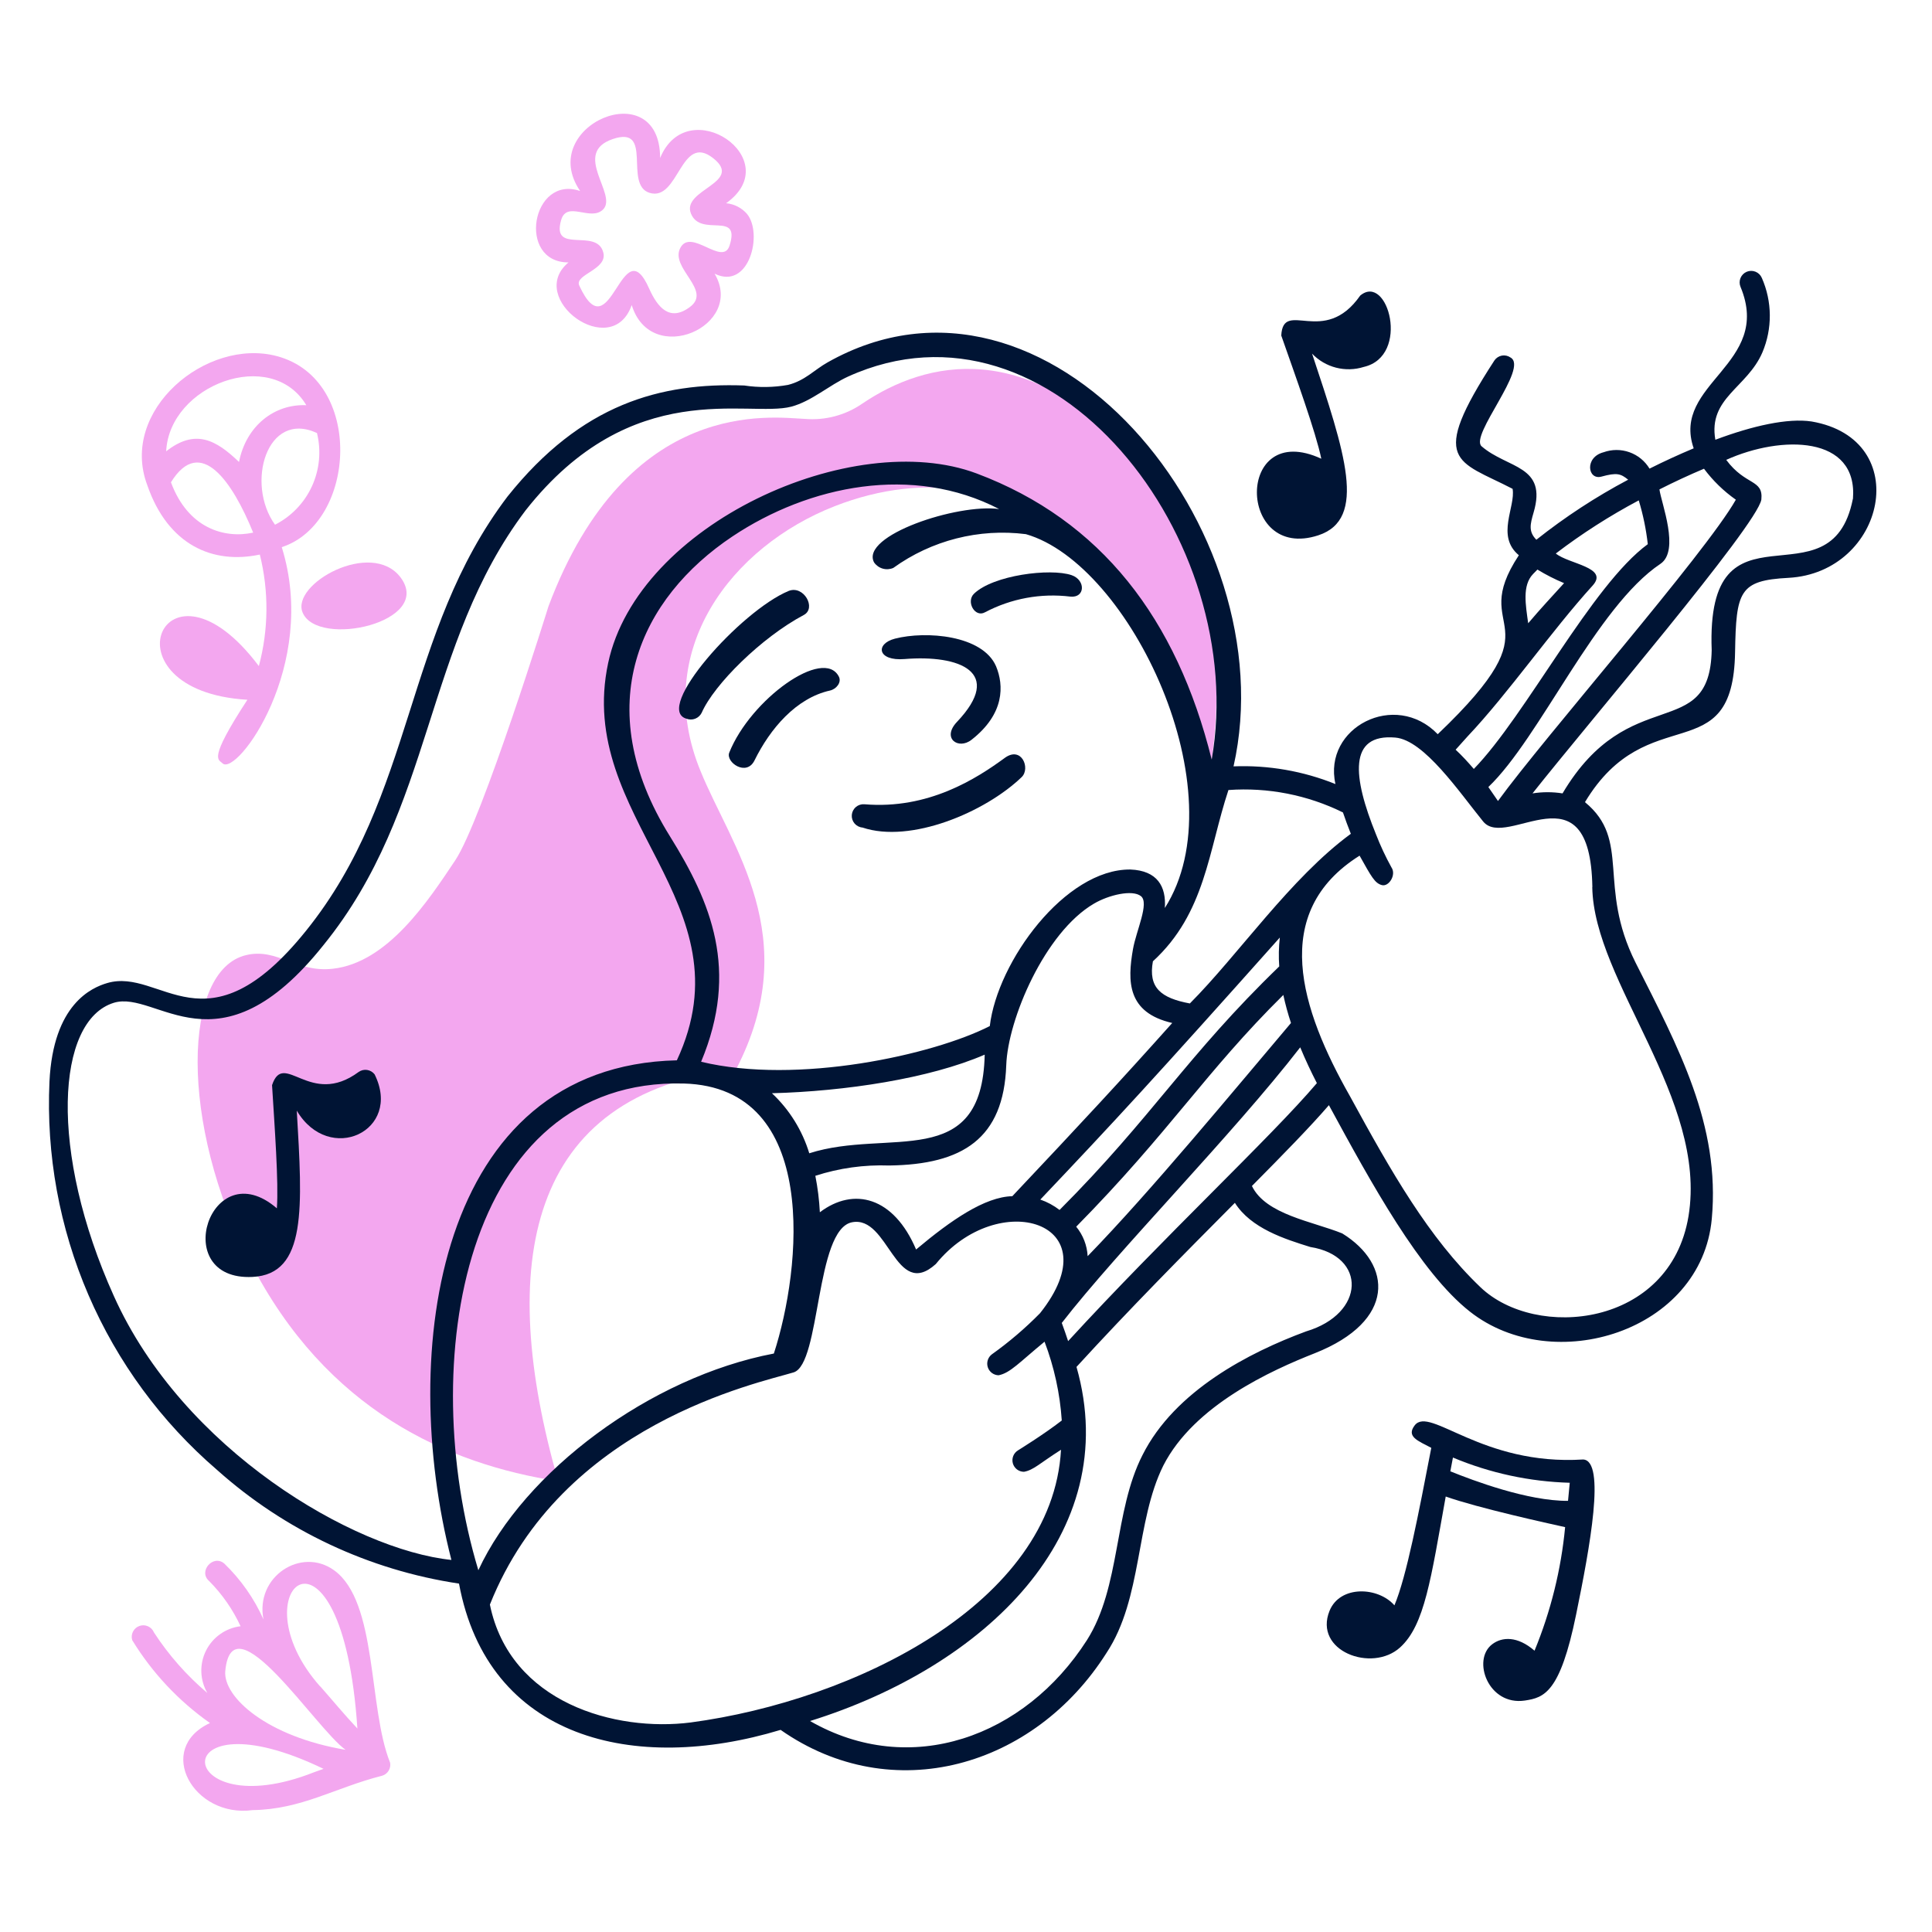 <?xml version="1.0" encoding="UTF-8"?> <svg xmlns="http://www.w3.org/2000/svg" width="155" height="155" viewBox="0 0 155 155" fill="none"><path d="M24.28 49.146C25.484 52.018 34.81 49.918 32.139 46.328C29.807 43.233 23.315 46.853 24.28 49.146Z" fill="#F3A7EF"></path><path d="M45.61 21.053C42.152 23.932 49.084 29.035 50.682 24.473C52.226 29.514 59.815 26.156 57.329 21.956C60.109 23.322 61.236 18.721 59.923 17.154C59.497 16.668 58.9 16.364 58.256 16.305C63.189 12.784 55.168 7.303 52.96 12.677C52.96 5.836 42.97 10.082 46.544 15.324C42.646 13.997 41.449 21.061 45.61 21.053ZM45.016 17.664C45.471 16.05 47.394 17.803 48.39 16.799C49.578 15.602 45.842 12.283 49.162 11.156C52.481 10.028 50.003 14.815 52.111 15.471C54.473 16.197 54.589 10.6 57.229 12.7C59.7 14.661 54.635 15.209 55.438 17.146C56.241 19.084 59.445 16.861 58.526 19.717C57.97 21.392 55.438 18.266 54.581 19.887C53.724 21.508 57.16 23.284 55.353 24.627C53.716 25.855 52.744 24.627 52.087 23.168C49.88 18.15 48.999 28.395 46.475 22.913C46.05 22.018 48.791 21.632 48.397 20.242C47.865 18.25 44.221 20.443 45.016 17.664Z" fill="#F3A7EF"></path><path d="M20.844 44.491C21.579 47.432 21.552 50.511 20.767 53.438C13.17 43.333 7.967 55.438 19.848 56.141C16.644 61.043 17.532 60.904 17.856 61.243C18.983 62.309 25.576 53.408 22.604 43.897C28.618 41.936 29.235 30.44 22.218 28.572C16.567 27.067 9.542 32.926 11.819 38.932C13.479 43.734 17.076 45.294 20.844 44.491ZM13.71 38.701C16.088 34.841 18.674 38.701 20.311 42.731C17.995 43.233 15.085 42.383 13.718 38.701H13.71ZM25.43 34.74C25.781 36.167 25.64 37.67 25.029 39.006C24.418 40.342 23.373 41.431 22.064 42.098C19.686 38.794 21.407 32.88 25.43 34.74ZM24.58 32.509C22.002 32.394 19.74 34.177 19.176 37.064C17.331 35.289 15.671 34.37 13.332 36.207C13.587 30.88 21.77 27.792 24.58 32.517V32.509Z" fill="#F3A7EF"></path><path d="M26.797 125.976C24.157 124.077 20.459 126.493 21.138 129.921C20.388 128.24 19.321 126.72 17.996 125.443C17.101 124.671 15.873 126.076 16.784 126.848C17.827 127.9 18.679 129.125 19.301 130.469C18.712 130.541 18.15 130.757 17.666 131.1C17.182 131.442 16.79 131.899 16.526 132.43C16.262 132.961 16.134 133.55 16.153 134.143C16.173 134.735 16.339 135.314 16.637 135.827C14.981 134.425 13.537 132.789 12.353 130.971C12.263 130.75 12.091 130.573 11.874 130.475C11.657 130.377 11.41 130.367 11.186 130.447C10.961 130.526 10.776 130.689 10.668 130.902C10.561 131.115 10.539 131.36 10.608 131.588C12.211 134.207 14.334 136.469 16.846 138.235C12.407 140.304 15.518 145.863 20.266 145.222C24.218 145.16 26.82 143.439 30.672 142.458C30.886 142.391 31.067 142.247 31.182 142.055C31.297 141.863 31.338 141.636 31.298 141.416C29.522 137.016 30.31 128.493 26.797 125.976ZM25.184 142.188C13.874 146.65 12.94 135.634 25.956 141.91L25.184 142.188ZM18.073 134.067C18.629 128.145 25.346 138.699 27.724 140.382C21.47 139.339 17.88 136.174 18.073 134.051V134.067ZM25.693 135.31C18.745 127.489 27.438 120.155 28.673 138.675C27.6 137.533 26.627 136.352 25.693 135.294V135.31Z" fill="#F3A7EF"></path><path d="M91.584 37.25C82.513 26.928 74.267 28.943 69.195 32.371C67.843 33.31 66.204 33.747 64.563 33.606C61.993 33.506 50.374 31.699 44.005 48.637C44.005 48.637 38.678 65.799 36.516 69.033C34.355 72.268 31.112 77.224 26.712 77.719C23.755 78.058 22.265 76.035 19.764 76.622C14.638 77.803 14.36 90.148 20.08 101.249C26.171 113.13 35.891 117.461 44.785 118.836C39.805 101.442 42.229 87.762 59.051 85.794C64.548 75.194 58.657 67.914 56.203 61.861C52.203 52.165 58.75 43.82 66.972 40.608C81.872 34.795 94.425 46.622 96.772 63.421C96.772 63.421 100.662 47.572 91.584 37.25Z" fill="#F3A7EF"></path><path d="M127.019 117.091C118.874 117.608 114.72 112.775 113.501 114.35C112.806 115.253 113.74 115.585 114.829 116.157C113.802 121.476 112.844 126.478 111.872 128.794C110.575 127.304 107.518 127.158 106.668 129.227C105.356 132.461 110.065 134.214 112.32 132.176C114.304 130.385 114.798 126.656 115.987 120.063C118.58 120.982 124.232 122.225 125.567 122.518C125.243 125.925 124.415 129.266 123.112 132.431C121.738 131.242 120.503 131.311 119.708 131.921C118.071 133.172 119.399 136.87 122.34 136.43C123.884 136.198 125.166 135.804 126.447 129.536C127.559 124.116 128.833 117.207 127.019 117.091ZM116.357 118.04C116.427 117.678 116.496 117.315 116.566 116.936C119.538 118.183 122.716 118.869 125.938 118.959C125.891 119.461 125.845 119.94 125.799 120.41C122.579 120.434 118.187 118.781 116.357 118.04Z" fill="#001434"></path><path d="M105.765 42.947C109.726 41.642 107.888 36.277 105.264 28.371C105.787 28.919 106.454 29.309 107.188 29.497C107.922 29.685 108.694 29.664 109.417 29.437C113.177 28.564 111.339 21.856 109.124 23.716C106.221 27.869 102.947 23.94 102.793 26.92C103.928 30.162 105.572 34.686 106.005 36.802C99.087 33.605 99.226 45.085 105.765 42.947Z" fill="#001434"></path><path d="M69.195 66.392C73.055 67.689 79.023 65.173 81.964 62.347C82.69 61.652 81.964 59.823 80.613 60.803C78.359 62.455 74.491 64.957 69.35 64.524C69.102 64.504 68.856 64.583 68.666 64.743C68.477 64.904 68.359 65.133 68.338 65.381C68.318 65.629 68.397 65.875 68.557 66.064C68.718 66.254 68.947 66.372 69.195 66.392Z" fill="#001434"></path><path d="M28.774 86.001C24.86 88.889 22.775 84.21 21.826 87.059C22.026 90.317 22.366 94.903 22.212 96.941C16.877 92.347 13.503 102.777 20.258 102.445C24.636 102.229 24.265 96.887 23.81 89.105C26.411 93.498 32.302 90.734 30.055 86.194C29.908 86.003 29.692 85.876 29.453 85.84C29.214 85.803 28.971 85.862 28.774 86.001Z" fill="#001434"></path><path d="M79.023 49.123C81.126 48.013 83.518 47.574 85.878 47.865C87.067 47.98 87.113 46.537 85.971 46.143C84.257 45.564 79.679 46.143 78.142 47.633C77.486 48.266 78.212 49.578 79.023 49.123Z" fill="#001434"></path><path d="M64.486 49.339C65.52 48.791 64.486 46.93 63.274 47.409C59.414 49.007 52.396 56.889 55.075 57.661C55.302 57.748 55.552 57.747 55.778 57.658C56.003 57.57 56.188 57.4 56.295 57.183C57.291 54.905 61.097 51.138 64.486 49.339Z" fill="#001434"></path><path d="M145.339 33.814C143.432 33.528 140.622 34.154 137.618 35.281C137.032 31.915 140.166 31.127 141.394 28.271C141.794 27.325 141.996 26.306 141.988 25.279C141.98 24.251 141.762 23.236 141.347 22.296C141.251 22.069 141.069 21.891 140.841 21.799C140.613 21.707 140.358 21.709 140.131 21.805C139.905 21.902 139.726 22.084 139.634 22.312C139.542 22.54 139.545 22.795 139.641 23.021C142.227 29.244 134.067 30.741 135.881 35.968C134.682 36.471 133.5 37.014 132.338 37.597C131.969 36.985 131.4 36.52 130.727 36.281C130.055 36.041 129.32 36.043 128.648 36.284C127.104 36.686 127.374 38.539 128.478 38.238C129.721 37.898 130.022 37.998 130.624 38.485C128.027 39.861 125.561 41.474 123.259 43.302C122.618 42.654 122.757 42.075 123.035 41.125C124.162 37.311 120.951 37.612 118.866 35.806C117.886 34.949 122.68 29.491 121.182 28.68C121.082 28.61 120.969 28.561 120.85 28.535C120.731 28.509 120.608 28.507 120.488 28.529C120.368 28.552 120.253 28.598 120.151 28.665C120.049 28.732 119.961 28.818 119.893 28.919C114.543 37.157 116.905 36.91 121.352 39.218C121.607 40.662 119.994 43.001 121.854 44.545C117.616 50.976 125.313 49.408 115.346 58.904C111.934 55.361 106.121 58.364 107.14 62.903C104.545 61.858 101.759 61.374 98.964 61.483C103.249 42.461 84.064 19.099 66.393 29.074C65.335 29.668 64.579 30.541 63.22 30.88C62.06 31.087 60.873 31.103 59.708 30.927C53.006 30.687 46.661 32.386 40.716 39.836C32.371 50.844 33.336 63.768 24.55 74.676C16.521 84.666 12.924 77.594 8.601 78.868C7.365 79.231 4.27 80.551 3.969 86.766C3.699 92.639 4.769 98.496 7.097 103.894C9.426 109.293 12.952 114.09 17.409 117.924C22.854 122.793 29.602 125.965 36.825 127.049C39.141 139.517 50.883 142.335 62.626 138.784C71.604 145.068 82.968 141.779 88.773 132.608C91.676 128.215 91.09 122.093 93.328 117.584C95.806 112.721 102.037 109.926 105.48 108.567C112.011 105.981 111.71 101.434 107.688 98.956C105.318 97.991 101.55 97.451 100.439 95.15C102.94 92.626 105.117 90.402 106.615 88.665C110.011 94.918 113.933 102.09 117.932 105.232C124.61 110.49 136.507 106.83 137.333 97.782C138.028 90.248 134.646 84.033 131.211 77.216C128.123 71.04 130.887 67.419 127.158 64.355C132.214 55.947 139.047 61.961 139.201 52.319C139.286 47.425 139.541 46.568 143.486 46.359C151.252 45.942 153.63 35.242 145.339 33.814ZM133.133 39.264C134.322 38.662 135.534 38.099 136.707 37.605C137.422 38.563 138.285 39.402 139.263 40.09C136.816 44.414 123.962 59.059 120.179 64.262C119.939 63.914 119.677 63.536 119.407 63.142C123.552 59.19 128.053 48.683 133.218 45.232C134.785 44.167 133.287 40.384 133.133 39.264ZM122.989 46.058L123.344 45.695C124.028 46.112 124.743 46.476 125.482 46.784C124.517 47.849 123.63 48.791 122.603 50.003C122.402 48.544 122.109 46.977 122.989 46.058ZM117.739 59.082C121.02 55.615 124.487 50.59 127.775 46.977C129.103 45.51 125.845 45.255 124.819 44.406C126.917 42.807 129.143 41.382 131.473 40.144C131.822 41.291 132.064 42.467 132.199 43.657C127.698 46.946 122.425 57.391 118.241 61.691C117.786 61.158 117.291 60.618 116.782 60.147L117.739 59.082ZM107.742 65.181C107.935 65.744 108.143 66.316 108.375 66.894C103.55 70.423 99.335 76.622 95.459 80.505C93.143 80.073 92.109 79.247 92.495 77.124C96.71 73.264 96.941 68.253 98.555 63.382C101.723 63.156 104.893 63.776 107.742 65.181ZM53.748 67.095C47.209 56.604 51.393 47.957 58.758 43.039C64.934 38.917 73.241 37.249 80.158 40.839C76.784 40.384 69.002 42.978 70.122 45.116C70.288 45.358 70.532 45.535 70.814 45.617C71.095 45.698 71.397 45.68 71.666 45.564C74.741 43.347 78.543 42.378 82.304 42.854C90.68 45.255 99.389 63.536 93.452 72.847C93.575 71.133 92.858 69.844 90.688 69.759C85.454 69.712 80.019 77.139 79.409 82.319C74.877 84.635 63.969 87.044 56.249 85.183C59.322 77.818 57.044 72.391 53.748 67.095ZM79 84.612C78.791 94.069 71.28 90.487 64.926 92.525C64.366 90.685 63.334 89.024 61.931 87.708C67.798 87.553 74.561 86.534 79 84.612ZM71.334 93.506C77.224 93.428 80.521 91.359 80.729 85.461C80.853 81.794 83.817 74.808 87.762 72.499C88.951 71.797 90.85 71.349 91.537 71.897C92.224 72.445 91.159 74.661 90.897 76.143C90.441 78.737 90.426 81.238 94.046 82.072C89.908 86.704 86.828 90.016 81.216 95.968C79.008 96.022 76.306 97.883 73.496 100.245C71.704 96.022 68.501 95.196 65.775 97.257C65.725 96.275 65.604 95.297 65.413 94.332C67.323 93.713 69.327 93.433 71.334 93.506ZM102.677 75.217C102.59 75.986 102.574 76.761 102.631 77.533C95.22 84.689 92.472 89.591 85.006 97.072C84.54 96.713 84.018 96.431 83.462 96.239C89.383 90.001 92.749 86.357 102.677 75.217ZM102.963 79.849C103.127 80.6 103.33 81.342 103.573 82.072C99.049 87.414 92.317 95.582 87.26 100.778C87.213 99.913 86.891 99.085 86.342 98.415C93.892 90.749 96.687 86.025 102.963 79.818V79.849ZM9.133 103.974C3.907 92.394 4.501 81.879 9.133 80.451C12.6 79.393 17.494 86.434 25.955 75.819C34.826 64.895 34.007 51.755 42.167 40.947C50.706 30.108 60.016 33.536 63.483 32.625C65.112 32.193 66.509 30.911 68.045 30.209C84.412 22.797 100.307 43.248 97.212 60.942C94.409 49.64 88.326 41.735 78.367 37.99C68.408 34.246 51.169 42.036 48.791 53.191C46.12 65.682 60.217 72.376 54.303 85.067C35.05 85.508 31.915 108.459 36.215 125.15C28.387 124.34 14.669 116.311 9.133 103.974ZM54.859 86.928C65.837 87.229 64.293 101.82 62.085 108.591C52.18 110.474 42.059 118.032 38.377 125.976C33.367 109.378 37.142 86.465 54.859 86.928ZM55.415 138.189C49.409 138.961 40.917 136.645 39.303 128.732C45.078 114.234 60.804 110.976 63.668 110.104C65.853 109.44 65.397 98.639 68.354 98.06C71.311 97.481 71.82 104.345 75.078 101.411C80.081 95.235 89.283 98.014 83.439 105.356C82.251 106.565 80.959 107.668 79.579 108.652C79.423 108.768 79.308 108.93 79.248 109.115C79.188 109.3 79.188 109.498 79.246 109.683C79.305 109.869 79.42 110.031 79.575 110.148C79.73 110.264 79.918 110.33 80.112 110.335C81.046 110.158 81.779 109.301 83.802 107.641C84.573 109.669 85.039 111.799 85.184 113.964C83.732 115.091 81.686 116.349 81.663 116.365C81.492 116.471 81.36 116.63 81.288 116.817C81.215 117.005 81.205 117.211 81.26 117.405C81.315 117.599 81.432 117.769 81.592 117.891C81.753 118.012 81.948 118.078 82.15 118.079C82.922 117.94 83.393 117.415 85.122 116.311C84.443 128.609 68.578 136.429 55.415 138.189ZM105.125 100.044C109.664 100.762 109.548 105.394 104.785 106.815C100.23 108.498 94.247 111.578 91.661 116.735C89.345 121.267 89.931 127.289 87.199 131.589C82.219 139.363 73.048 142.698 64.988 138.074C78.977 133.719 90.186 123.081 86.365 109.664C90.603 105.032 95.027 100.569 99.072 96.501C100.361 98.547 103.063 99.404 105.125 100.044ZM85.693 107.595C85.539 107.121 85.369 106.635 85.184 106.136C89.715 100.292 98.871 91.058 104.314 84.025C104.715 84.998 105.171 85.963 105.65 86.897C101.998 91.205 93.413 99.18 85.693 107.595ZM127.744 71.171C127.868 78.776 137.009 88.156 135.465 97.574C133.982 106.491 123.213 107.518 118.774 103.271C114.628 99.311 111.61 94.007 108.305 87.947C104.36 80.999 101.805 73.217 109.077 68.647C110.027 70.345 110.297 70.855 110.861 71.009C111.424 71.164 112.042 70.183 111.633 69.589C111.162 68.737 110.75 67.855 110.397 66.948C108.514 62.316 108.159 58.85 111.941 59.174C114.258 59.367 117.098 63.583 118.99 65.906C120.881 68.23 127.582 61.251 127.752 71.171H127.744ZM148.65 40.029C146.883 48.945 136.839 39.334 137.325 52.165C137.171 59.684 130.709 54.627 125.359 63.652C124.561 63.525 123.748 63.525 122.95 63.652C127.459 57.947 140.946 42.175 141.309 40.083C141.478 38.423 140.05 38.994 138.491 36.894C142.922 34.895 149.067 34.926 148.658 40.029H148.65Z" fill="#001434"></path><path d="M72.569 52.874C76.969 52.519 80.575 53.909 76.776 57.916C75.526 59.236 76.892 60.178 77.942 59.352C80.613 57.267 80.544 54.974 79.911 53.453C78.83 50.952 74.298 50.597 71.797 51.238C70.199 51.655 70.392 53.052 72.569 52.874Z" fill="#001434"></path><path d="M58.504 60.387C58.211 61.159 59.886 62.324 60.534 61.004C61.785 58.464 63.869 56.002 66.594 55.399C67.096 55.284 67.529 54.751 67.305 54.295C66.1 51.879 60.218 56.094 58.504 60.387Z" fill="#001434"></path></svg> 